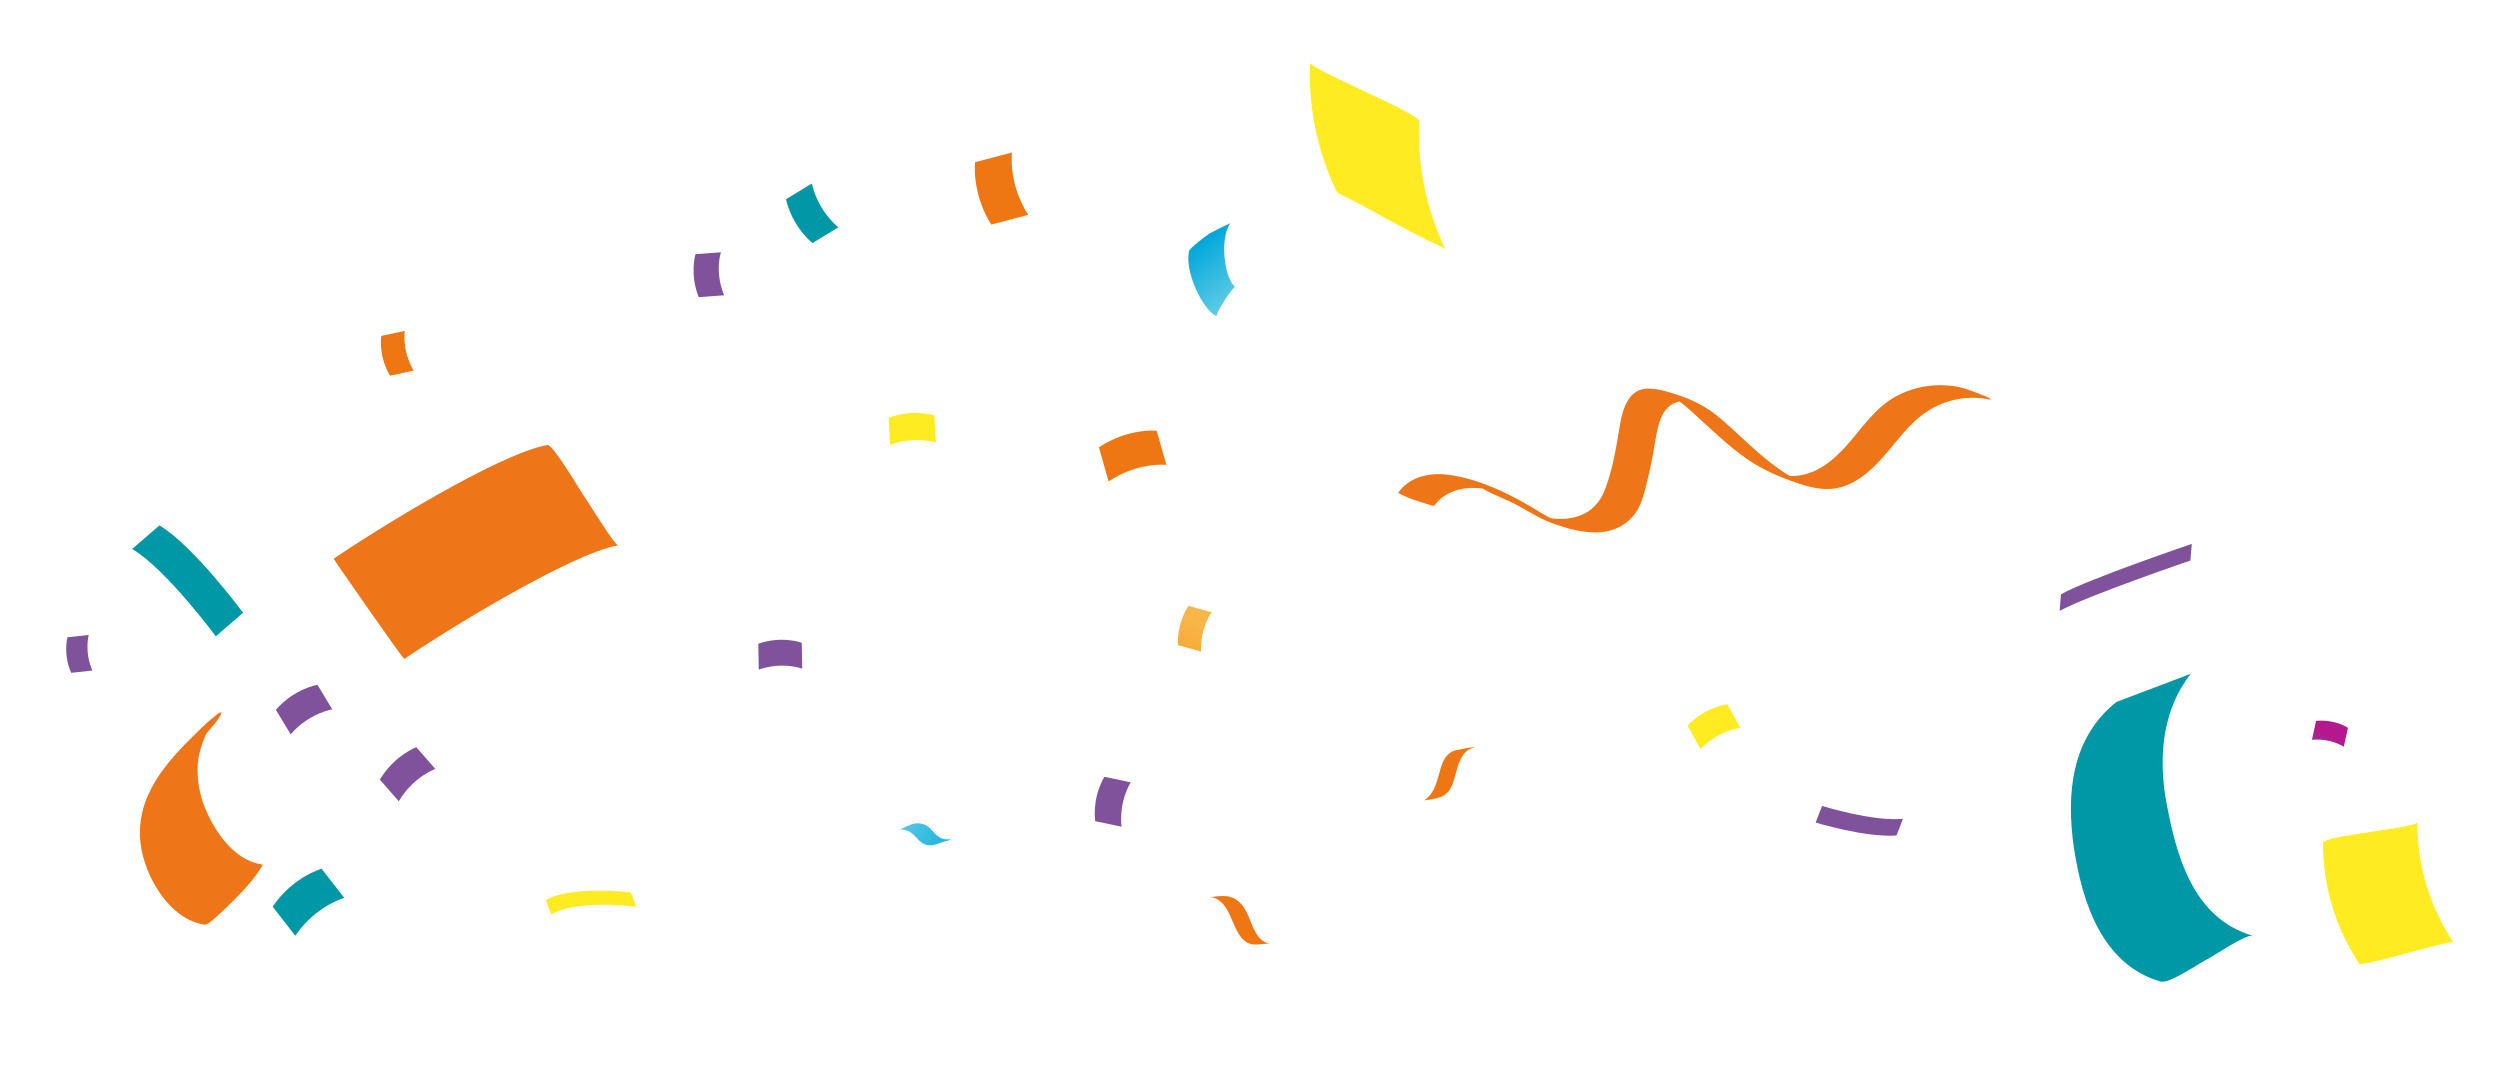<?xml version="1.0" encoding="UTF-8"?> <svg xmlns="http://www.w3.org/2000/svg" xmlns:xlink="http://www.w3.org/1999/xlink" version="1.1" id="Calque_1" x="0px" y="0px" viewBox="0 0 541 236.2" style="enable-background:new 0 0 541 236.2;" xml:space="preserve"> <style type="text/css"> .st0{fill:#FEEB21;} .st1{fill:url(#SVGID_1_);} .st2{fill:url(#SVGID_00000029046335311452008610000006642012074664626310_);} .st3{opacity:5.000000e-02;fill:#EF7713;} .st4{fill:url(#SVGID_00000058563696189689447260000010866786244580383160_);} .st5{fill:url(#SVGID_00000093864162298868323650000016130819592396540597_);} .st6{fill:#FFFFFF;} .st7{fill:#EB7518;} .st8{fill:#EE7618;} .st9{fill:url(#SVGID_00000067923212519026120210000016819723178335618707_);} .st10{clip-path:url(#SVGID_00000120551499548048664090000017126764439976922277_);} .st11{fill:#C15C17;} .st12{fill:#ED9254;} .st13{fill:#897D76;} .st14{fill:#C1B3AA;} .st15{fill:#EADFD8;} .st16{fill:none;stroke:#FFFFFF;stroke-width:2;stroke-miterlimit:10;} .st17{fill:#444444;} .st18{opacity:0.1;fill:url(#SVGID_00000078035386577058602240000009451182652403884451_);} .st19{fill:#EF7713;} .st20{fill:#80539C;} .st21{fill:url(#SVGID_00000093158028881323635280000010027644675972031363_);} .st22{opacity:0.1;fill:url(#SVGID_00000013905823420452694800000006710977010749032325_);} .st23{clip-path:url(#SVGID_00000019680248667556821360000017850597588434648508_);} .st24{opacity:0.2;fill:#ED1C24;} .st25{fill:none;stroke:#ED1C24;stroke-miterlimit:10;} .st26{fill:none;stroke:#FFFFFF;stroke-width:6;stroke-linecap:round;stroke-linejoin:round;stroke-miterlimit:10;} .st27{fill:url(#SVGID_00000177450157783340493860000008214103133127804556_);} .st28{opacity:0;fill:#FFFFFF;} .st29{opacity:2.777778e-02;fill:#F9F9F9;} .st30{opacity:5.555556e-02;fill:#F3F3F3;} .st31{opacity:8.333334e-02;fill:#EDEDED;} .st32{opacity:0.111;fill:#E7E7E7;} .st33{opacity:0.139;fill:#E0E0E1;} .st34{opacity:0.167;fill:#DADADA;} .st35{opacity:0.194;fill:#D4D4D4;} .st36{opacity:0.222;fill:#CECECE;} .st37{opacity:0.25;fill:#C8C8C8;} .st38{opacity:0.278;fill:#C2C2C2;} .st39{opacity:0.306;fill:#BCBCBC;} .st40{opacity:0.333;fill:#B6B6B6;} .st41{opacity:0.361;fill:#B0B0B0;} .st42{opacity:0.389;fill:#A9A9AA;} .st43{opacity:0.417;fill:#A3A3A4;} .st44{opacity:0.444;fill:#9D9D9E;} .st45{opacity:0.472;fill:#979798;} .st46{opacity:0.5;fill:#919192;} .st47{opacity:0.528;fill:#8B8B8B;} .st48{opacity:0.556;fill:#858585;} .st49{opacity:0.583;fill:#7F7F7F;} .st50{opacity:0.611;fill:#797979;} .st51{opacity:0.639;fill:#727273;} .st52{opacity:0.667;fill:#6C6C6D;} .st53{opacity:0.694;fill:#666667;} .st54{opacity:0.722;fill:#606061;} .st55{opacity:0.75;fill:#5A5A5B;} .st56{opacity:0.778;fill:#545455;} .st57{opacity:0.806;fill:#4E4E4F;} .st58{opacity:0.833;fill:#484849;} .st59{opacity:0.861;fill:#424242;} .st60{opacity:0.889;fill:#3B3B3C;} .st61{opacity:0.917;fill:#353536;} .st62{opacity:0.944;fill:#2F2F30;} .st63{opacity:0.972;fill:#29292A;} .st64{fill:#232324;} .st65{clip-path:url(#SVGID_00000165233890442013356580000010152315239613777308_);} .st66{fill:url(#SVGID_00000165918563722818591940000007477983885860000675_);} .st67{fill:url(#SVGID_00000147907055240696480460000017260924249933746598_);} .st68{fill:url(#SVGID_00000041286215186526377850000005471225391113678247_);} .st69{fill:url(#SVGID_00000067926877788772175460000002145152478467121084_);} .st70{fill:url(#SVGID_00000132076630231770941630000014891783646410563749_);} .st71{fill:url(#SVGID_00000018229195710889671990000011097379866576175496_);} .st72{fill:url(#SVGID_00000061460678622890838870000013391244948775285942_);} .st73{fill:url(#SVGID_00000158724834839497923960000002372800323866221739_);} .st74{fill:url(#SVGID_00000178166919988400311340000014113953611998686116_);} .st75{fill:url(#SVGID_00000068679811919334966420000016217703464903323015_);} .st76{fill:url(#SVGID_00000142155229449544320530000016645902177116730537_);} .st77{fill:url(#SVGID_00000003092268465390540080000017939131169006532245_);} .st78{fill:url(#SVGID_00000139294469561264523710000013393987113993384857_);} .st79{fill:url(#SVGID_00000118358964582211653020000008461424344321113476_);} .st80{fill:url(#SVGID_00000168092114531954769030000016404314857519902596_);} .st81{opacity:0.139;fill:#E1E1E2;} .st82{opacity:0.167;fill:#DBDBDC;} .st83{opacity:0.194;fill:#D6D6D6;} .st84{opacity:0.222;fill:#D0D0D0;} .st85{opacity:0.25;fill:#CACACA;} .st86{opacity:0.278;fill:#C4C4C4;} .st87{opacity:0.306;fill:#BEBEBE;} .st88{opacity:0.333;fill:#B8B8B8;} .st89{opacity:0.361;fill:#B2B2B2;} .st90{opacity:0.389;fill:#ACACAD;} .st91{opacity:0.417;fill:#A6A6A7;} .st92{opacity:0.444;fill:#A0A0A1;} .st93{opacity:0.472;fill:#9A9A9B;} .st94{opacity:0.5;fill:#959595;} .st95{opacity:0.528;fill:#8F8F8F;} .st96{opacity:0.556;fill:#898989;} .st97{opacity:0.583;fill:#838383;} .st98{opacity:0.611;fill:#7D7D7D;} .st99{opacity:0.639;fill:#777778;} .st100{opacity:0.667;fill:#717172;} .st101{opacity:0.694;fill:#6B6B6C;} .st102{opacity:0.722;fill:#656566;} .st103{opacity:0.75;fill:#5F5F60;} .st104{opacity:0.778;fill:#59595A;} .st105{opacity:0.806;fill:#535354;} .st106{opacity:0.833;fill:#4E4E4E;} .st107{opacity:0.861;fill:#484848;} .st108{opacity:0.889;fill:#424243;} .st109{opacity:0.917;fill:#3C3C3D;} .st110{opacity:0.944;fill:#363637;} .st111{opacity:0.972;fill:#303031;} .st112{fill:#2A2A2B;} .st113{fill:url(#SVGID_00000090267516276111212190000001460509397690572479_);} .st114{fill:url(#SVGID_00000131340431981063433020000018354087668229057966_);} .st115{opacity:0;fill:#F5F7FF;} .st116{opacity:6.250000e-02;fill:#E9EBF3;} .st117{opacity:0.125;fill:#DEE0E7;} .st118{opacity:0.188;fill:#D2D4DA;} .st119{opacity:0.25;fill:#C7C8CE;} .st120{opacity:0.312;fill:#BBBDC2;} .st121{opacity:0.375;fill:#B0B1B6;} .st122{opacity:0.438;fill:#A4A5A9;} .st123{opacity:0.5;fill:#999A9D;} .st124{opacity:0.562;fill:#8D8E91;} .st125{opacity:0.625;fill:#828285;} .st126{opacity:0.688;fill:#767678;} .st127{opacity:0.75;fill:#6B6B6C;} .st128{opacity:0.812;fill:#5F5F60;} .st129{opacity:0.875;fill:#535354;} .st130{opacity:0.938;fill:#484847;} .st131{fill:#1A1A1A;} .st132{fill:url(#SVGID_00000000194047742739467120000015305691238743682988_);} .st133{fill:url(#SVGID_00000165234077064953156050000010637852007843762619_);} .st134{fill:url(#SVGID_00000011000191384486252960000000451323844558986935_);} .st135{fill:url(#SVGID_00000107576715385151757700000016797371246139904674_);} .st136{fill:url(#SVGID_00000085959762342191252760000016977345490420541625_);} .st137{fill:url(#SVGID_00000063634998285324081140000012545272878255240323_);} .st138{fill:#C9C9C9;} .st139{fill:url(#SVGID_00000180345532110926785810000000380196550070667937_);} .st140{clip-path:url(#SVGID_00000154402568070294313420000000219020010912960938_);} .st141{fill:url(#SVGID_00000147901452637416277310000007670841204332171157_);} .st142{clip-path:url(#SVGID_00000151530913755443647520000008276520701548613822_);} .st143{fill:url(#SVGID_00000013881476319299844470000010059032676640069784_);} .st144{fill:url(#SVGID_00000179641798057942073640000014857714805984731062_);} .st145{fill:url(#SVGID_00000131362535828327111720000007861349819606628797_);} .st146{fill:url(#SVGID_00000137814391778359464880000010553456561684641957_);} .st147{fill:url(#SVGID_00000129898416714840825350000012781705940093044361_);} .st148{fill:url(#SVGID_00000106845237354943022060000015876661477668697245_);} .st149{fill:url(#SVGID_00000155847656982507803350000008785576973202531719_);} .st150{fill:url(#SVGID_00000132809922863947721380000016762210443190009775_);} .st151{fill:url(#SVGID_00000127725651572725234640000011006335188775762059_);} .st152{fill:url(#SVGID_00000033360137486316252600000000310939538532683396_);} .st153{fill:url(#SVGID_00000085943388463557921410000017580601753481860538_);} .st154{fill:url(#SVGID_00000170266368705159480130000009089949977370544518_);} .st155{fill:url(#SVGID_00000151542215118335190360000000291754856078511016_);} .st156{fill:url(#SVGID_00000023273337733380722340000012756506691775999144_);} .st157{fill:url(#SVGID_00000005956416812449716800000015135914711320332422_);} .st158{fill:url(#SVGID_00000018931006039197365830000003988258613481099199_);} .st159{fill:url(#SVGID_00000081607598509679533270000002560859142308038332_);} .st160{fill:url(#SVGID_00000029767862363651538370000009270775209616774291_);} .st161{fill:url(#SVGID_00000176728005661084966820000017613337424803036074_);} .st162{fill:url(#SVGID_00000035529466661277502140000005397997218637260194_);} .st163{fill:url(#SVGID_00000083778930377056214530000013906399920371284872_);} .st164{fill:url(#SVGID_00000051348781618482228560000010126221190572699569_);} .st165{fill:url(#SVGID_00000098940025966194375890000008627274123450351253_);} .st166{clip-path:url(#SVGID_00000052784555282545118420000017971757707698844342_);} .st167{fill:url(#SVGID_00000024700913623990137660000013807424490434541441_);} .st168{fill:url(#SVGID_00000130633289039727738740000014025287376217915839_);} .st169{clip-path:url(#SVGID_00000106870294431447262950000014887205182197323404_);} .st170{fill:#80529C;} .st171{fill:#EACB15;} .st172{opacity:0.5;fill:#FFFFFF;} .st173{fill:#0097A7;} .st174{fill:#0E868C;} .st175{fill:#231637;} .st176{opacity:0.5;fill:#231637;} .st177{fill:#130C1E;} .st178{fill:#D9BD41;} .st179{fill:#93001B;} .st180{fill:#6E0014;} .st181{fill:#350209;} .st182{fill:#660710;} .st183{opacity:0.5;fill:#93001B;} .st184{fill:#47020C;} .st185{fill:#7A877A;} .st186{fill:#A2B4A2;} .st187{fill:#7C8086;} .st188{fill:#A5ABB3;} .st189{opacity:0.5;} .st190{fill:#5586A4;} .st191{opacity:0.35;fill:#5586A4;} .st192{opacity:0.5;fill:#5586A4;} .st193{fill:#A38E31;} .st194{fill:#8BA04A;} .st195{opacity:0.5;fill:#773614;} .st196{fill:#687838;} .st197{fill:#DC7928;} .st198{opacity:0.25;fill:#DC7928;} .st199{fill:#A55B1E;} .st200{fill:url(#SVGID_00000149339999771543897950000000540490395792424087_);} .st201{clip-path:url(#SVGID_00000174581086291891739430000014585280773193130656_);} .st202{fill:url(#SVGID_00000071528424240709982910000002830045304959601570_);} .st203{fill:url(#SVGID_00000182508640409395912750000012451852860507670924_);} .st204{fill:url(#SVGID_00000044887898537696570880000010456034518431758241_);} .st205{fill:url(#SVGID_00000163772408450418444810000001791463002373888921_);} .st206{fill:url(#SVGID_00000043444388996198523150000010834687647508340618_);} .st207{fill:url(#SVGID_00000093871080430316351330000010049773451755128990_);} .st208{fill:url(#SVGID_00000072248964398744272000000009664024721693607058_);} .st209{fill:url(#SVGID_00000159445009013687510800000003500681239567825034_);} .st210{fill:url(#SVGID_00000073680616056868363470000004576951666036213179_);} .st211{fill:url(#SVGID_00000023965418167178944670000015001674257527786404_);} .st212{fill:url(#SVGID_00000109719814438982368430000001067192672130385328_);} .st213{fill:url(#SVGID_00000089562538863889383050000017009853819095449497_);} .st214{fill:url(#SVGID_00000099639361511093100470000015246778988343632805_);} .st215{fill:url(#SVGID_00000091694754324926956450000000304234136014962082_);} .st216{fill:url(#SVGID_00000029730656031630680660000015669833507220709787_);} .st217{fill:url(#SVGID_00000096017756495165959330000009015332331294364314_);} .st218{fill:url(#SVGID_00000166649512663257036630000011017129975140748161_);} .st219{fill:url(#SVGID_00000062888197551783987020000018214897814096125070_);} .st220{fill:url(#SVGID_00000157288415647340818050000003391772542588345482_);} .st221{fill:url(#SVGID_00000101791573978557611220000014798228050240732094_);} .st222{fill:url(#SVGID_00000140722288674162546620000006548382111760318088_);} .st223{fill:url(#SVGID_00000123419686290444460510000014371056081106634373_);} .st224{fill:url(#SVGID_00000015319357990686919410000009297585077138044073_);} .st225{fill:url(#SVGID_00000068672130662592945010000015679112544201505457_);} .st226{fill:url(#SVGID_00000089562680647931735680000015689106907803256753_);} .st227{fill:url(#SVGID_00000076573579888171479120000011790010819330093714_);} .st228{fill:url(#SVGID_00000178179385887720315740000002278829182439476926_);} .st229{clip-path:url(#SVGID_00000023963355152103020060000016605174254689161895_);} .st230{fill:url(#SVGID_00000023243820880769771900000008963192565184798376_);} .st231{fill:url(#SVGID_00000005265863587899662620000005107898250681880972_);} .st232{fill:url(#SVGID_00000182504703643162076230000009513250647209261466_);} .st233{fill:url(#SVGID_00000136405822160285211840000009825820133769286565_);} .st234{fill:url(#SVGID_00000181809872388345990790000002281316690526403740_);} .st235{fill:url(#SVGID_00000072269664358504731410000013237916995035633282_);} .st236{fill:url(#SVGID_00000036216443640778577270000008087453088265021336_);} .st237{fill:url(#SVGID_00000163032579388297932190000009291640597184646572_);} .st238{fill:url(#SVGID_00000175300595639817494060000016015724308748785579_);} .st239{fill:url(#SVGID_00000134208116092744351700000005918292330192946310_);} .st240{fill:url(#SVGID_00000037683348125785398390000017190893971821399682_);} .st241{fill:url(#SVGID_00000003086393745800092050000006095228439746837684_);} .st242{fill:url(#SVGID_00000129902685952098150100000016158050620757301939_);} .st243{fill:url(#SVGID_00000160894883016784376630000007675978898996898999_);} .st244{fill:url(#SVGID_00000067924215352698923610000013392447067195516837_);} .st245{fill:url(#SVGID_00000016057508546690758340000000697371461772317061_);} .st246{fill:url(#SVGID_00000145749592621312371670000011609092419342342329_);} .st247{fill:url(#SVGID_00000151507790175493863240000015965229574438315703_);} .st248{fill:url(#SVGID_00000164486075495554009340000016762380708991646396_);} .st249{fill:url(#SVGID_00000080208670595315468590000001528487979666310326_);} .st250{fill:url(#SVGID_00000170272537020266050250000008799864925696103311_);} .st251{fill:url(#SVGID_00000175282123618136615010000007263205136828323722_);} .st252{fill:url(#SVGID_00000152962155597262862550000013823070075611611061_);} .st253{fill:#3A3A3A;} .st254{opacity:0.6;} .st255{clip-path:url(#SVGID_00000105425806418438982880000014994440653313369988_);} .st256{opacity:0.9;fill:#EF7713;} .st257{fill:url(#SVGID_00000157989259391663303800000016196044322645811080_);} .st258{clip-path:url(#SVGID_00000142871007553495360080000003526475667653774775_);} .st259{fill:url(#SVGID_00000120525122341148374300000001652123726376267179_);} .st260{fill:url(#SVGID_00000000917949493710327930000014071318604867166894_);} .st261{fill:url(#SVGID_00000175292416640363181040000004595083280900248224_);} .st262{fill:url(#SVGID_00000155858659317188341030000007392090383885778335_);} .st263{fill:url(#SVGID_00000055673032895034791840000007210957546445305995_);} .st264{fill:url(#SVGID_00000121249030951769118260000011534460948907873461_);} .st265{fill:url(#SVGID_00000106852910787895594720000009775464682805912197_);} .st266{fill:url(#SVGID_00000080186948086483532190000001874286934802845826_);} .st267{fill:url(#SVGID_00000087370809847215919250000000980493118480723860_);} .st268{fill:url(#SVGID_00000034048508237275718910000016887772082077396622_);} .st269{fill:url(#SVGID_00000019679809566363521080000003601515962933967270_);} .st270{fill:url(#SVGID_00000176751925301958406310000008245951971400318391_);} .st271{fill:url(#SVGID_00000020368812737729808470000007516020688682621876_);} .st272{fill:url(#SVGID_00000164498558954244903260000006785150091084991153_);} .st273{fill:url(#SVGID_00000078044836926147978160000007996386112393943436_);} .st274{fill:url(#SVGID_00000095340636555969693450000011936071030850795655_);} .st275{fill:url(#SVGID_00000158741423389447412750000000627933157131654024_);} .st276{fill:url(#SVGID_00000126320475044260843110000008654487622874494609_);} .st277{fill:url(#SVGID_00000181081721478576173570000015274366203965483420_);} .st278{fill:url(#SVGID_00000181088250078821494120000018109941948759685779_);} .st279{fill:url(#SVGID_00000165201117718875326440000017377105802237681855_);} .st280{fill:url(#SVGID_00000169533883811078382240000011480405497120544685_);} .st281{fill:url(#SVGID_00000057145072825958549880000013138492612947968910_);} .st282{fill:url(#SVGID_00000018952613207670334510000004125854359371958172_);} .st283{fill:url(#SVGID_00000024699327166076592960000011225923365623533993_);} .st284{clip-path:url(#SVGID_00000062169301228223252280000002809116426655887498_);} .st285{fill:none;stroke:#EE7618;stroke-miterlimit:10;} .st286{fill:none;stroke:#808080;stroke-miterlimit:10;} .st287{fill:none;stroke:#ED1C24;stroke-width:2;stroke-linecap:round;stroke-linejoin:round;stroke-miterlimit:10;} .st288{fill:url(#SVGID_00000067198513323798051580000009440713172357523845_);} .st289{fill:url(#SVGID_00000087372842027132974640000003945841108694768032_);} .st290{fill:url(#SVGID_00000059275283246673375890000012610294754886319254_);} .st291{clip-path:url(#SVGID_00000152947480563893007890000016656052030569838212_);} .st292{fill:url(#SVGID_00000097475439785319338150000012115770042028045235_);} .st293{fill:url(#SVGID_00000031181080549768726950000015197059504257250476_);} .st294{fill:url(#SVGID_00000154410992707448000920000016657096496785050785_);} .st295{fill:url(#SVGID_00000062181656249765233260000004223146219616426687_);} .st296{fill:url(#SVGID_00000067196782621272289410000011108348120912162460_);} .st297{fill:url(#SVGID_00000139980700370281258610000007560761494829669292_);} .st298{fill:url(#SVGID_00000080208880197284305420000008111844768513451922_);} .st299{fill:url(#SVGID_00000072267001356494321130000000853823427124466085_);} .st300{fill:url(#SVGID_00000133507226336657192470000009011743312214137515_);} .st301{fill:url(#SVGID_00000093899596729576496410000012489283969602039481_);} .st302{fill:url(#SVGID_00000069366908766519861110000007736550348273134727_);} .st303{fill:url(#SVGID_00000003787628296263589960000005145529200119737482_);} .st304{fill:url(#SVGID_00000061451792576464218070000010686460925459667134_);} .st305{fill:url(#SVGID_00000157267483945549825380000003589383701483713464_);} .st306{fill:url(#SVGID_00000110447661748350023700000016712441383308449673_);} .st307{fill:url(#SVGID_00000031167615029498160580000011744952747658075543_);} .st308{fill:url(#SVGID_00000178926748366482972010000003767629370647045274_);} .st309{fill:url(#SVGID_00000000933700965348488150000009435788233242346414_);} .st310{fill:url(#SVGID_00000053520360069865427700000006070397073460814517_);} .st311{fill:url(#SVGID_00000138553079733409197980000003122555187076857778_);} .st312{fill:url(#SVGID_00000117648137643959148480000006771670321377825442_);} .st313{fill:url(#SVGID_00000027605287314341832140000018358270739932546477_);} .st314{fill:url(#SVGID_00000067205996893922848220000010154437457424702878_);} .st315{fill:url(#SVGID_00000075877600352663781950000003999193471976387749_);} .st316{clip-path:url(#SVGID_00000044892716362058368980000016509945326505894315_);} .st317{fill:url(#SVGID_00000012449176265045413190000004794388388964302758_);} .st318{fill:url(#SVGID_00000143602114516045439580000013583028629508852384_);} .st319{fill:url(#SVGID_00000168114482080193112720000002633251686809102781_);} .st320{fill:url(#SVGID_00000142143852341767789750000011271696916690247871_);} .st321{fill:url(#SVGID_00000009583949523863309890000013855124291492055682_);} .st322{fill:url(#SVGID_00000034810435445656423770000012098613846210276023_);} .st323{fill:url(#SVGID_00000014609518646782166360000001262902885449624212_);} .st324{fill:url(#SVGID_00000077307484849249861300000004025523578199503499_);} .st325{fill:url(#SVGID_00000039122374001047947220000016224600322560796810_);} .st326{fill:url(#SVGID_00000171717812517773413330000002353919860704172466_);} .st327{fill:url(#SVGID_00000106134058711418956290000011971295360738090882_);} .st328{fill:url(#SVGID_00000036219949351009005920000006238252280811389097_);} .st329{fill:url(#SVGID_00000180349391336732469520000007447697545039774127_);} .st330{fill:url(#SVGID_00000121996300408345060520000004965464013493600907_);} .st331{fill:url(#SVGID_00000047062127755283684020000012028700408709750686_);} .st332{fill:url(#SVGID_00000031923068266187954880000012632751172901203128_);} .st333{fill:url(#SVGID_00000133506104338898169030000016770142342568652476_);} .st334{fill:url(#SVGID_00000026121934848805481670000018176424759255163817_);} .st335{fill:url(#SVGID_00000047755363178251943220000012081262884833769860_);} .st336{fill:url(#SVGID_00000022550172637871825730000000631040035627086468_);} .st337{fill:url(#SVGID_00000137838119509488522260000007390011854739740351_);} .st338{fill:url(#SVGID_00000008129006902215045060000000101325199264232082_);} .st339{fill:url(#SVGID_00000020385505144439849850000001634561255601684647_);} .st340{fill:url(#SVGID_00000023995979526689901570000006404428380089345676_);} .st341{fill:url(#SVGID_00000048483275791700187320000002042364610572422077_);} .st342{fill:url(#SVGID_00000011016118204583105520000003140793995938257597_);} .st343{fill:url(#SVGID_00000146499076216357253720000002125574078361426863_);} .st344{fill:url(#SVGID_00000011739824780664206870000015492740075104910497_);} .st345{clip-path:url(#SVGID_00000016792549213775246740000006385709535521958576_);} .st346{fill:url(#SVGID_00000115502513847380018520000013025604795585819265_);} .st347{fill:url(#SVGID_00000098189560736625721670000004696455800712397977_);} .st348{fill:url(#SVGID_00000042009509752260352240000003939062731241046920_);} .st349{fill:url(#SVGID_00000080892941857898583990000012864403270406412677_);} .st350{fill:url(#SVGID_00000093861671381823723030000005540272181191267203_);} .st351{fill:url(#SVGID_00000128477956885430976410000013332251880827174578_);} .st352{fill:url(#SVGID_00000042010619366387145320000010094389734675091380_);} .st353{fill:url(#SVGID_00000139290654386601759620000016265710560331399070_);} .st354{fill:url(#SVGID_00000118385870488084924540000016950238169506793389_);} .st355{fill:url(#SVGID_00000145779583941380714220000010039678827081540750_);} .st356{fill:url(#SVGID_00000003797363241704052990000000202366524679149731_);} .st357{fill:url(#SVGID_00000047754042597998197000000004583977896036332160_);} .st358{fill:url(#SVGID_00000137846051487132874020000011426848441313017771_);} .st359{fill:url(#SVGID_00000067212429096294119810000006104030367948715176_);} .st360{fill:url(#SVGID_00000096742210828766646430000005303537366018648493_);} .st361{fill:url(#SVGID_00000034802958542445200940000005040005288329496227_);} .st362{fill:url(#SVGID_00000017517560657032127340000013979056096896829837_);} .st363{fill:url(#SVGID_00000054246175008887379090000017778993516734983837_);} .st364{fill:url(#SVGID_00000133515315613102330810000006007929744701051296_);} .st365{fill:url(#SVGID_00000073715931457806197210000015771305562349603004_);} .st366{fill:url(#SVGID_00000089573404240237989850000009785261982391925420_);} .st367{fill:url(#SVGID_00000127740131654763997130000003813663390926332821_);} .st368{fill:url(#SVGID_00000066478538578236763950000000159908973417230254_);} .st369{clip-path:url(#SVGID_00000001637764293868657090000010130020177309149064_);} </style> <g> <path class="st170" d="M446,128.6c5.9-3.3,28.3-10.9,28.3-10.9l-0.3,3.6c0,0-22.3,7.6-28.3,10.9L446,128.6z"></path> </g> <g> <linearGradient id="SVGID_1_" gradientUnits="userSpaceOnUse" x1="312.941" y1="8452.267" x2="318.533" y2="8452.267" gradientTransform="matrix(-0.39 0.921 -0.921 -0.39 8409.415 3167.064)"> <stop offset="0" style="stop-color:#B5188D"></stop> <stop offset="1" style="stop-color:#4E69AE"></stop> </linearGradient> <path class="st1" d="M501.2,156c4.1-0.4,6.9,1.5,6.9,1.5l-0.9,4.1c0,0-2.8-1.9-6.9-1.5L501.2,156z"></path> </g> <g> <path class="st173" d="M59,196.2c4.4-6.5,10.6-8.2,10.6-8.2l4.9,6.3c0,0-6.2,1.7-10.6,8.2L59,196.2z"></path> </g> <g> <path class="st19" d="M237.8,96.8c6.3-4.2,12.5-3.6,12.5-3.6l2.1,7.4c0,0-6.2-0.7-12.5,3.6L237.8,96.8z"></path> </g> <g> <linearGradient id="SVGID_00000035530633554309160490000017410571851599419012_" gradientUnits="userSpaceOnUse" x1="386.017" y1="8687.477" x2="395.397" y2="8687.477" gradientTransform="matrix(-0.39 0.921 -0.921 -0.39 8409.415 3167.064)"> <stop offset="0" style="stop-color:#F8B54A"></stop> <stop offset="1" style="stop-color:#F8A629"></stop> </linearGradient> <path style="fill:url(#SVGID_00000035530633554309160490000017410571851599419012_);" d="M254.9,139.6c-0.2-5.1,2.3-8.5,2.3-8.5 l5,1.4c0,0-2.5,3.3-2.3,8.5L254.9,139.6z"></path> </g> <g> <path class="st170" d="M15.4,145.6c-1.8-4.1-0.8-7.7-0.8-7.7l4.6-0.5c0,0-1,3.6,0.8,7.7L15.4,145.6z"></path> </g> <g> <path class="st19" d="M214.5,48.6c-4.3-6.9-3.5-13.5-3.5-13.5l8-2.1c0,0-0.9,6.6,3.5,13.5L214.5,48.6z"></path> </g> <g> <path class="st170" d="M237,177.7c-0.6-5.7,2-9.6,2-9.6l5.7,1.2c0,0-2.6,3.9-2,9.6L237,177.7z"></path> </g> <g> <path class="st173" d="M34.5,113.7c7.4,4.4,18.1,18.9,18.1,18.9l-5.9,5.1c0,0-10.7-14.5-18.1-18.9L34.5,113.7z"></path> </g> <g> <path class="st0" d="M365.2,157c3.9-4.1,8.6-4.6,8.6-4.6l2.8,5.1c0,0-4.6,0.5-8.6,4.6L365.2,157z"></path> </g> <g> <path class="st19" d="M84.4,81.3c-2.6-4.4-1.9-8.6-1.9-8.6l5.1-1.1c0,0-0.7,4.1,1.9,8.6L84.4,81.3z"></path> </g> <g> <path class="st0" d="M118.1,194.8c5.1-3.2,18.4-1.7,18.4-1.7l1.2,3.1c0,0-13.3-1.6-18.4,1.7L118.1,194.8z"></path> </g> <g> <path class="st170" d="M410.4,180.8c-6.7,0.5-17.5-2.8-17.5-2.8l1.4-3.6c0,0,10.8,3.4,17.5,2.8L410.4,180.8z"></path> </g> <g> <path class="st0" d="M192.3,90.4c5.4-2,9.9-0.5,9.9-0.5l0.3,5.9c0,0-4.5-1.6-9.9,0.5L192.3,90.4z"></path> </g> <g> <path class="st170" d="M59.7,153.6c4-4.6,9-5.4,9-5.4l3.2,5.3c0,0-5,0.8-9,5.4L59.7,153.6z"></path> </g> <g> <path class="st170" d="M82.2,168.7c3.2-5.3,7.9-7,7.9-7l4.1,4.7c0,0-4.8,1.7-7.9,7L82.2,168.7z"></path> </g> <g> <path class="st170" d="M164.1,139.3c5.2-1.8,9.4-0.2,9.4-0.2l0.1,5.6c0,0-4.2-1.6-9.4,0.2L164.1,139.3z"></path> </g> <g> <path class="st170" d="M151.2,64.3c-2-5-0.7-9.3-0.7-9.3l5.5-0.4c0,0-1.4,4.2,0.7,9.3L151.2,64.3z"></path> </g> <g> <path class="st173" d="M175.8,52.6c-4.8-4.2-5.7-9.5-5.7-9.5l5.6-3.4c0,0,0.8,5.2,5.7,9.5L175.8,52.6z"></path> </g> <g> <path class="st8" d="M46.6,198.6c1.6-1.4,3.1-2.9,4.6-4.4c1.5-1.5,2.9-3.1,4.2-4.8c-0.2,0.2,1.7-2.3,1.4-2.3 c-6.2-0.9-10.3-7.1-12.5-12.4c-1.2-3-1.7-6.3-1.5-9.5c0.1-1.4,0.5-2.8,0.9-4.1c0.2-0.6,0.5-1.2,0.7-1.8c0.1-0.2,0.2-0.4,0.3-0.6 c0.2-0.2,0.4-0.5,0.6-0.7c0.8-1,1.9-2.1,2.5-3.4c0.5-1.1-1.2,0.2-1.1,0.2c-1.4,1.1-2.7,2.3-4,3.6c-6.8,6.6-13.4,13.9-12.3,24 c0.8,7.1,6.2,16.6,13.9,17.7C45,200.1,46.2,198.9,46.6,198.6z"></path> </g> <g> <linearGradient id="SVGID_00000173121610172195715500000010408051332656243855_" gradientUnits="userSpaceOnUse" x1="321.098" y1="8705.098" x2="312.878" y2="8719.519" gradientTransform="matrix(-0.39 0.921 -0.921 -0.39 8409.415 3167.064)"> <stop offset="0" style="stop-color:#6DD0E7"></stop> <stop offset="1" style="stop-color:#01A7DB"></stop> </linearGradient> <path style="fill:url(#SVGID_00000173121610172195715500000010408051332656243855_);" d="M257.3,54.4c-1,4.6,3.2,13,6,14 c-0.4-0.4,3.7-6.7,4-6.3c-2.2-1.6-3.5-10.1-1.1-13.8c-0.2,0.1-4.4,2.1-4.7,2.4C261.1,50.9,257.3,53.8,257.3,54.4L257.3,54.4z"></path> </g> <g> <path class="st0" d="M510.5,208.5c0.4,0.6,9.5-2,10.2-2.2c0.7-0.1,9.9-2.8,10.2-2.4c-5.2-7.9-7.8-16.6-7.8-26 c0,1.3-20.4,2.9-20.4,4.5C502.7,191.9,505.4,200.7,510.5,208.5z"></path> </g> <g> <path class="st8" d="M118.5,96.3C108.2,98,80.8,115,72.2,120.9c-0.1,0,15.1,21.9,15.3,21.7c8.6-5.9,36-22.8,46.3-24.6 c-0.8,0.1-7-10.2-7.6-10.9C125.6,106.2,119.6,96.1,118.5,96.3L118.5,96.3z"></path> </g> <g> <path class="st0" d="M283.5,13.6c-0.4,9.7,1.6,19.1,5.7,27.8c0.2,0.5,3.2,1.8,3.4,1.9c2.8,1.5,5.6,3,8.3,4.5c2.8,1.5,5.6,3,8.4,4.4 c0.1,0,3.3,1.4,3.5,1.8c-4.2-8.8-6.1-18.1-5.7-27.8c0-1.1-10.8-5.9-11.8-6.4C294.5,19.3,283.4,14.4,283.5,13.6L283.5,13.6z"></path> </g> <g> <path class="st8" d="M350.6,91.7c-0.8,4.7-1.5,9.5-3.2,14c-0.7,2-1.9,3.7-3.6,4.9c-1.6,1.1-3.7,1.6-5.6,1.7c-0.9,0-1.8,0-2.7-0.2 c-0.4-0.2-0.8-0.4-1.3-0.7c-1-0.6-2-1.2-3-1.8c-5.1-3-10.8-5.7-16.7-6.7c-3.8-0.7-8.1-0.3-11,2.6c-0.3,0.3-0.6,0.7-0.9,1.1 c-0.2,0.2,3.6,1.7,3.8,1.7c0.9,0.3,1.8,0.6,2.8,0.9c0.1,0,1.1,0.4,1.2,0.2c2.3-3.2,6.5-4.2,10.2-3.7c0.1,0,0.2,0,0.2,0 c0.3,0.2,0.6,0.3,0.9,0.5c2,1.1,4.6,2,6.6,3.1c2.9,1.6,5.3,3.2,8.4,4.2c2.6,0.9,5.2,1.6,7.9,1.7c4.1,0.2,8-1.5,10-5.3 c1-2,1.5-4.3,2-6.4c0.6-2.5,1.1-5,1.5-7.5c0.6-3.4,1.2-8.3,5.3-9.1c0,0,0,0,0.1,0c1.7,1.3,3.3,2.8,4.9,4.3 c3.4,3.1,6.8,6.3,10.8,8.9c2.6,1.6,5.4,2.9,8.2,3.9c2.8,1,5.8,2,8.8,1.8c4.6-0.3,8.4-3.6,11.3-6.9c3.1-3.5,5.7-7.4,9.6-9.9 c3.6-2.4,8.3-3.4,12.6-2.7c0.2,0,0.3,0.1,0.5,0.1c-0.1,0,0.9,0.2,0.5-0.1c-0.5-0.4-1.2-0.6-1.7-0.8c-1.7-0.7-3.5-1.4-5.3-1.8 c-4.4-0.8-8.9-0.2-12.9,1.8c-4.2,2.1-7,5.9-9.9,9.4c-2.9,3.5-6.4,7-11,7.9c-0.9,0.2-1.7,0.2-2.6,0.2c-1.5-0.9-2.9-1.9-4.2-2.9 c-3.7-2.9-6.9-6.2-10.5-9.3c-1.7-1.5-3.5-2.7-5.5-3.7c-2-1-4.1-1.7-6.2-2.3c-1.3-0.4-2.7-0.7-4-0.7 C352.6,83.9,351.2,88.2,350.6,91.7z"></path> </g> <g> <path class="st173" d="M477.6,207.6c1.4-0.7,8.4-5.5,9.9-5.1c-12.9-3.8-16.5-17.1-18.7-28.9c-1.8-9.8-0.8-20.2,5.3-27.8l-16.1,6.1 c-9.8,7.8-10.9,19.9-9.2,31.6c1.8,11.8,6.1,25.2,18.7,28.9C469.4,213,476.1,208.3,477.6,207.6z"></path> </g> <g> <path class="st19" d="M271.6,204.4c-2.9,0-4-3.1-5-5.3c-1-2.5-2.2-4.7-4.8-5c0.9,0,1.6-0.2,2.8-0.2c2.8-0.1,4.5,1.8,5.5,4.2 c1,2.3,2,6.1,5.1,6.1C274.3,204.1,272.7,204.4,271.6,204.4L271.6,204.4z"></path> </g> <g> <linearGradient id="SVGID_00000106143577917027834600000012345624438923950266_" gradientUnits="userSpaceOnUse" x1="17281.348" y1="6102.99" x2="17272.225" y2="6083.729" gradientTransform="matrix(-1.557503e-02 -1 -1 1.557503e-02 6563.701 17361.336)"> <stop offset="0" style="stop-color:#6DD0E7"></stop> <stop offset="1" style="stop-color:#01A7DB"></stop> </linearGradient> <path style="fill:url(#SVGID_00000106143577917027834600000012345624438923950266_);" d="M202.6,182.7c-1.5,0.5-2.8,0.2-3.9-1 c-1.2-1.4-2.3-2.4-4.3-2.2c1.2-0.2,2.3-1.1,3.6-1.3c1.6-0.2,2.8,0.4,3.8,1.6c1,1.2,2.1,2.1,3.8,1.8c-0.1,0-0.2,0.1-0.2,0.1 c0.1,0,0.2-0.1,0.4-0.1c0.7-0.2-0.5,0.2-0.6,0.3C204.2,182.1,203.4,182.4,202.6,182.7L202.6,182.7z"></path> </g> <g> <path class="st19" d="M319,161.8c-1.5,0.2-2.4,1.6-2.4,1.6l0,0c-1.5,2.1-1.6,5.6-2.9,7.5c-0.8,1.3-2.2,1.8-3.6,2 c0,0.1-0.5,0.1-1.3,0.2c-0.2,0-0.4,0.1-0.6,0.1c1.6-1.1,2.2-2.7,2.2-2.7l0,0c0.8-1.7,1.1-3.8,1.8-5.5c0.6-1.4,1.6-2.4,3-2.7 c0,0,0,0,0,0c0,0,0.1,0,0.1,0c0,0,0.1,0,0.1,0c1.1-0.2,2.4-0.6,3.6-0.6C319.1,161.8,319.1,161.8,319,161.8z"></path> </g> </svg> 